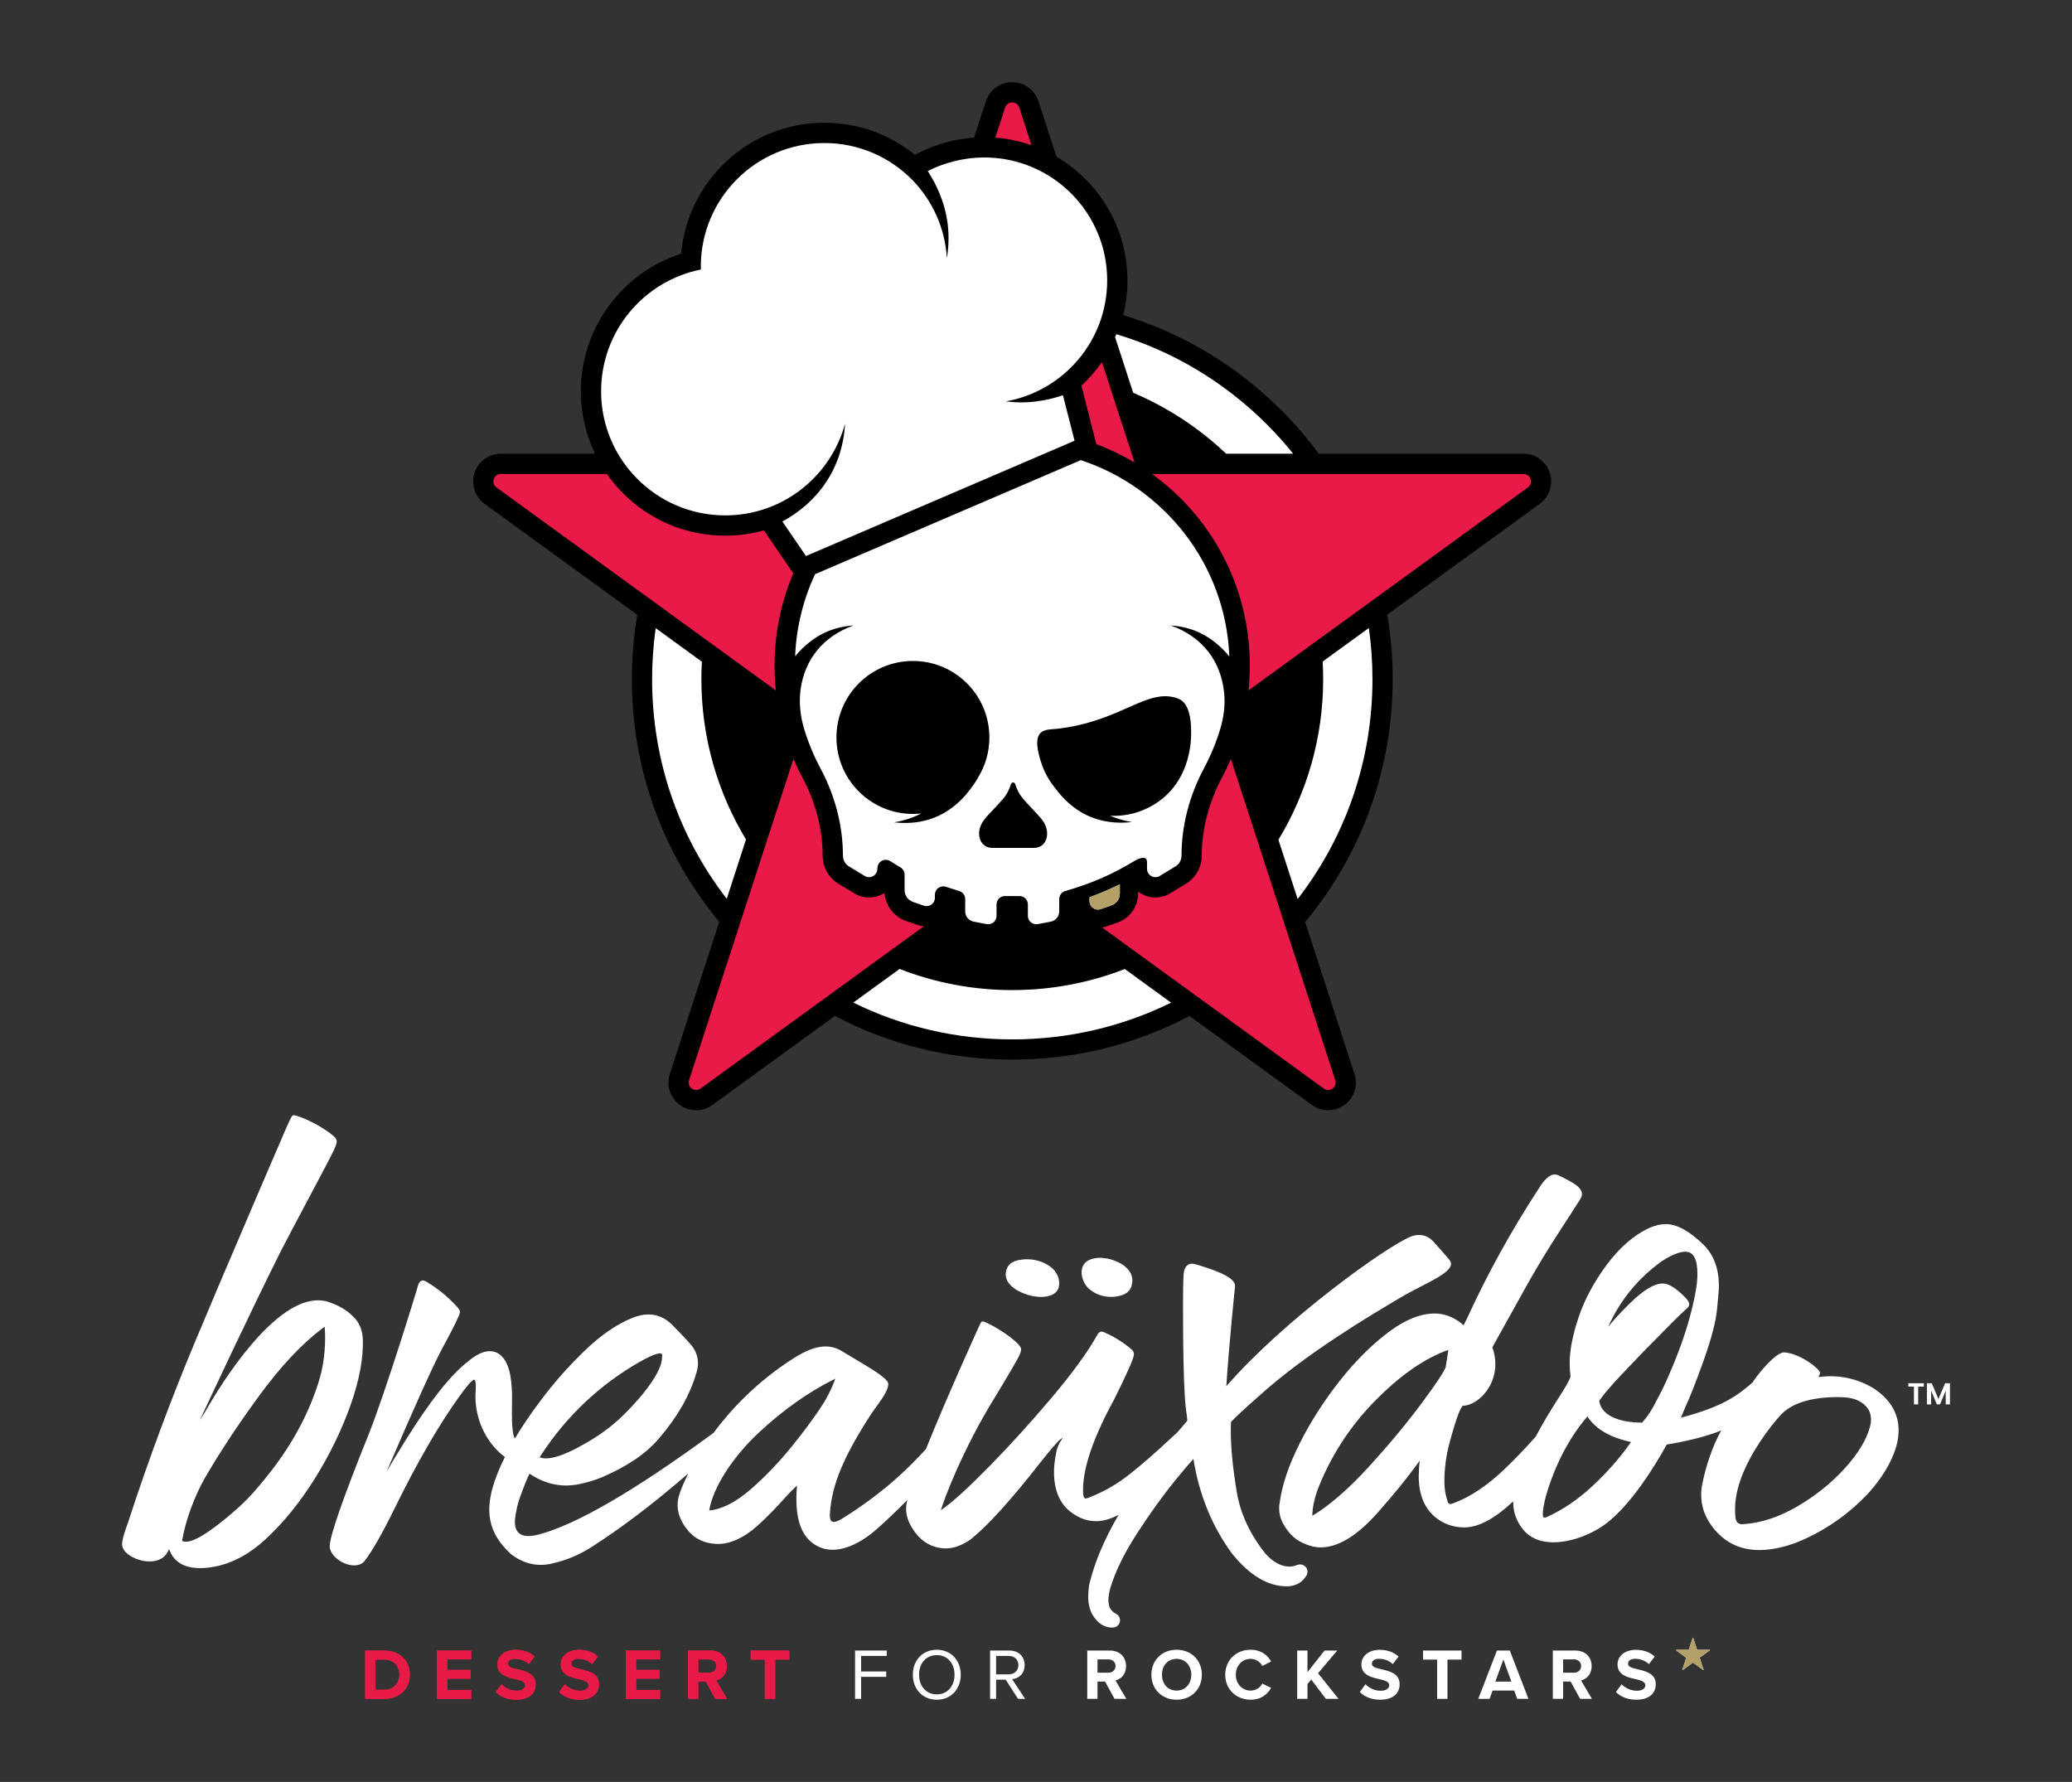 <?xml version="1.0" encoding="UTF-8"?>
<svg xmlns="http://www.w3.org/2000/svg" id="Layer_1" version="1.1" viewBox="0 0 692.201 595.272">
  <rect x="0" y="0" width="692.201" height="595.272" fill="#333333" stroke="none"/>
  <defs>
    <style>
      .st0 {
        fill: #b4a168;
      }

      .st1 {
        fill: #fff;
      }

      .st2 {
        fill: #e91a47;
      }
    </style>
  </defs>
  <g>
    <path class="st2" d="M121.987,551.38h6.363c5.057,0,8.564,3.218,8.564,8.08s-3.507,8.056-8.564,8.056h-6.363v-16.137ZM128.35,564.493c3.193,0,5.057-2.298,5.057-5.032,0-2.854-1.742-5.056-5.057-5.056h-2.928v10.088h2.928Z"></path>
    <path class="st2" d="M146.004,551.38h11.419v2.952h-7.984v3.508h7.814v2.952h-7.814v3.75h7.984v2.976h-11.419v-16.137Z"></path>
    <path class="st2" d="M167.53,562.63c1.137,1.186,2.903,2.178,5.128,2.178,1.887,0,2.807-.895,2.807-1.814,0-1.21-1.404-1.621-3.267-2.057-2.637-.604-6.024-1.331-6.024-4.935,0-2.686,2.323-4.864,6.12-4.864,2.565,0,4.694.774,6.29,2.25l-1.911,2.516c-1.307-1.21-3.049-1.766-4.621-1.766-1.548,0-2.371.677-2.371,1.644,0,1.089,1.355,1.427,3.218,1.863,2.661.604,6.049,1.404,6.049,4.983,0,2.952-2.105,5.177-6.46,5.177-3.097,0-5.322-1.04-6.846-2.563l1.887-2.614Z"></path>
    <path class="st2" d="M188.692,562.63c1.138,1.186,2.903,2.178,5.13,2.178,1.887,0,2.806-.895,2.806-1.814,0-1.21-1.403-1.621-3.266-2.057-2.637-.604-6.024-1.331-6.024-4.935,0-2.686,2.323-4.864,6.121-4.864,2.565,0,4.694.774,6.29,2.25l-1.911,2.516c-1.306-1.21-3.048-1.766-4.621-1.766-1.548,0-2.371.677-2.371,1.644,0,1.089,1.355,1.427,3.218,1.863,2.662.604,6.048,1.404,6.048,4.983,0,2.952-2.105,5.177-6.459,5.177-3.097,0-5.322-1.04-6.846-2.563l1.887-2.614Z"></path>
    <path class="st2" d="M209.081,551.38h11.419v2.952h-7.984v3.508h7.814v2.952h-7.814v3.75h7.984v2.976h-11.419v-16.137Z"></path>
    <path class="st2" d="M235.784,561.734h-2.516v5.783h-3.435v-16.137h7.548c3.363,0,5.419,2.201,5.419,5.201,0,2.856-1.791,4.379-3.533,4.791l3.629,6.145h-3.943l-3.169-5.783ZM236.872,554.332h-3.605v4.452h3.605c1.379,0,2.419-.872,2.419-2.226s-1.041-2.225-2.419-2.225Z"></path>
    <path class="st2" d="M255.52,554.405h-4.719v-3.024h12.871v3.024h-4.694v13.112h-3.459v-13.112Z"></path>
    <g>
      <g>
        <path class="st1" d="M285.654,551.38h10.573v1.791h-8.565v5.201h8.395v1.791h-8.395v7.355h-2.008v-16.137Z"></path>
        <path class="st1" d="M312.96,551.114c4.766,0,8.008,3.58,8.008,8.346s-3.242,8.346-8.008,8.346-8.008-3.58-8.008-8.346,3.218-8.346,8.008-8.346ZM312.96,552.905c-3.629,0-5.927,2.782-5.927,6.556,0,3.75,2.299,6.557,5.927,6.557,3.605,0,5.927-2.807,5.927-6.557,0-3.773-2.323-6.556-5.927-6.556Z"></path>
        <path class="st1" d="M335.986,561.106h-3.218v6.411h-2.008v-16.137h6.484c2.951,0,5.056,1.887,5.056,4.862,0,2.903-1.984,4.5-4.186,4.694l4.355,6.581h-2.371l-4.113-6.411ZM337.002,553.171h-4.234v6.168h4.234c1.912,0,3.218-1.282,3.218-3.097s-1.306-3.072-3.218-3.072Z"></path>
        <path class="st1" d="M369.169,561.734h-2.516v5.783h-3.435v-16.137h7.548c3.363,0,5.419,2.201,5.419,5.201,0,2.856-1.791,4.379-3.533,4.791l3.629,6.145h-3.943l-3.169-5.783ZM370.257,554.332h-3.605v4.452h3.605c1.379,0,2.419-.872,2.419-2.226s-1.04-2.225-2.419-2.225Z"></path>
        <path class="st1" d="M393.065,551.114c4.887,0,8.444,3.484,8.444,8.346s-3.556,8.346-8.444,8.346c-4.862,0-8.419-3.484-8.419-8.346s3.556-8.346,8.419-8.346ZM393.065,554.162c-2.976,0-4.887,2.274-4.887,5.298,0,3.001,1.912,5.298,4.887,5.298s4.911-2.298,4.911-5.298c0-3.024-1.935-5.298-4.911-5.298Z"></path>
        <path class="st1" d="M409.317,559.46c0-4.96,3.75-8.346,8.467-8.346,3.677,0,5.734,1.935,6.87,3.943l-2.951,1.451c-.678-1.306-2.129-2.346-3.92-2.346-2.807,0-4.935,2.25-4.935,5.298s2.128,5.298,4.935,5.298c1.791,0,3.242-1.015,3.92-2.346l2.951,1.427c-1.161,2.008-3.193,3.967-6.87,3.967-4.717,0-8.467-3.386-8.467-8.346Z"></path>
        <path class="st1" d="M438.049,561.057l-1.257,1.5v4.96h-3.435v-16.137h3.435v7.21l5.71-7.21h4.233l-6.411,7.572,6.846,8.565h-4.234l-4.887-6.459Z"></path>
        <path class="st1" d="M456.165,562.63c1.136,1.186,2.903,2.178,5.128,2.178,1.888,0,2.807-.895,2.807-1.814,0-1.21-1.404-1.621-3.267-2.057-2.637-.604-6.024-1.331-6.024-4.935,0-2.686,2.323-4.864,6.121-4.864,2.563,0,4.692.774,6.29,2.25l-1.912,2.516c-1.306-1.21-3.048-1.766-4.62-1.766-1.548,0-2.371.677-2.371,1.644,0,1.089,1.355,1.427,3.218,1.863,2.661.604,6.049,1.404,6.049,4.983,0,2.952-2.105,5.177-6.459,5.177-3.097,0-5.323-1.04-6.846-2.563l1.887-2.614Z"></path>
        <path class="st1" d="M480.11,554.405h-4.719v-3.024h12.871v3.024h-4.694v13.112h-3.459v-13.112Z"></path>
        <path class="st1" d="M505.845,564.735h-7.21l-1.015,2.782h-3.775l6.242-16.137h4.307l6.217,16.137h-3.75l-1.016-2.782ZM499.556,561.759h5.347l-2.662-7.403-2.685,7.403Z"></path>
        <path class="st1" d="M524.709,561.734h-2.516v5.783h-3.435v-16.137h7.548c3.363,0,5.419,2.201,5.419,5.201,0,2.856-1.791,4.379-3.533,4.791l3.629,6.145h-3.943l-3.169-5.783ZM525.797,554.332h-3.605v4.452h3.605c1.379,0,2.419-.872,2.419-2.226s-1.04-2.225-2.419-2.225Z"></path>
        <path class="st1" d="M541.735,562.63c1.136,1.186,2.903,2.178,5.128,2.178,1.888,0,2.807-.895,2.807-1.814,0-1.21-1.404-1.621-3.267-2.057-2.637-.604-6.024-1.331-6.024-4.935,0-2.686,2.323-4.864,6.121-4.864,2.563,0,4.692.774,6.29,2.25l-1.912,2.516c-1.306-1.21-3.048-1.766-4.62-1.766-1.548,0-2.371.677-2.371,1.644,0,1.089,1.355,1.427,3.218,1.863,2.661.604,6.049,1.404,6.049,4.983,0,2.952-2.105,5.177-6.459,5.177-3.097,0-5.323-1.04-6.846-2.563l1.887-2.614Z"></path>
      </g>
      <g>
        <polygon class="st1" points="637.519 463.221 639.401 463.221 639.401 469.14 640.818 469.14 640.818 463.221 642.699 463.221 642.699 462.077 637.519 462.077 637.519 463.221"></polygon>
        <polygon class="st1" points="649.829 462.077 647.583 467.329 645.337 462.077 643.728 462.077 643.728 469.14 645.144 469.14 645.144 464.546 647.046 469.14 648.119 469.14 650.011 464.546 650.011 469.14 651.427 469.14 651.427 462.077 649.829 462.077"></polygon>
        <path class="st1" d="M434.379,522.629h-.189c-.339,0-.67.068-.978.205-.822.361-5.18,1.988-10.386-3.738-5.174-6.435-8.412-13.344-9.624-20.532-1.261-7.475-2.03-14.535-2.03-20.935,0-.976.041-1.742.069-2.632,1.591-1.634,4.367-4.274,9.234-8.541,15.628-14.205,37.669-27.25,47.667-33.15,8.302-4.899,19.233-8.714,16.041-12.484-.904-1.137-2.403-2.726-5.226-5.953-1.392-1.54-3.02-2.312-4.856-2.312-.869,0-1.746.157-2.606.467-8.059,3.107-42.654,27.959-61.81,50.063.868-13.809,2.896-33.181,2.9-33.219.259-2.214-2.898-4.08-8.491-6.05-4.613-1.553-5.422-1.681-5.901-1.681-.639,0-2.178.259-2.658,2.655-.135.668-.314,2.525-.314,10.891,0,20.504.407,32.598,1.245,36.964.086.713.15,1.348.195,1.907-.047.076-.084.163-.161.244-1.042,1.171-2.092,2.393-3.15,3.656-1.013.925-2.011,1.842-2.976,2.744-4.4,4.122-8.738,7.891-12.892,11.201-4.146,3.304-8.642,5.908-13.363,7.741-.658.293-1.135.438-1.451.438-.597,0-.852-.856-.852-2.859,0-7.465,3.491-17.624,10.374-30.196,4.395-8.789,6.626-13.871,6.626-15.1,0-.641-.217-1.14-.665-1.524-2.717-2.368-5.789-4.309-9.13-5.771-.394-.198-.724-.299-.968-.299-.619,0-1.108.375-1.495,1.146-3.234,5.766-8.358,12.811-15.231,20.949-6.861,8.119-13.845,15.816-20.759,22.871-6.914,7.054-12.2,11.876-15.71,14.331l-.493.346.157-.583c.551-2.017,6.858-19.627,18.504-38.172,7.005-11.701,8.095-13.484,8.095-14.984,0-.482-.426-1.412-2.455-3.105-2.792-2.302-5.867-4.245-9.139-5.776-.566-.28-.951-.399-1.294-.399-.395,0-.588.375-1.086,1.458-.161.352-10.592,23.217-17.841,41.218-2.924,3.125-6.021,6.351-9.459,9.414-5.605,4.995-11.808,9.609-18.441,13.719-4.299,2.74-4.235-.089-4.157-1.646.622-9.884,4.885-19.465,13.639-33.037l2.011-2.86c2.567-3.397,3.866-5.876,3.866-7.369,0-1.001-1.557-2.611-7.591-6.249l-8.111-4.86c-1.643-.959-3.418-1.446-5.269-1.446-3.177,0-6.656,1.405-10.541,3.87-12.622,8.007-21.319,17.492-26.935,25.062-.22.158-.44.316-.667.479-25.912,18.945-45.113,30.076-57.602,33.392-4.936,1.318-8.542.386-7.974-5.258.293-2.576.882-5.085,1.767-7.526,1.009-2.782,2.034-5.505,3.065-7.517,5.411,3.608,11.22,4.914,17.833,3.198,2.064-.436,4.351-1.154,6.901-2.231,7.344-3.277,13.679-7.076,18.648-12.891,6.158-7.209,10.289-14.501,12.387-21.879.338-1.082.508-2.096.508-3.046,0-2.234-.746-4.263-2.234-6.091-1.49-1.828-6.498-6.904-6.498-6.904-2.301-2.234-4.907-3.35-7.817-3.35-1.693,0-3.452.372-5.28,1.116-5.145,2.031-10.425,5.635-15.839,10.813-5.416,5.178-10.39,10.797-14.924,16.853-3.439,4.593-6.29,8.805-8.56,12.639-.529-.824-.647-2.016-.723-2.559-.462-3.294-.239-7.833-.239-11.15,0-2.463-.176-4.787-.527-6.968-1.237-7.934-6.375-11.671-14.153-5.085-6.266,4.928-12.983,13.743-20.795,26.2-3.239,5.211-5.385,8.763-6.44,10.664,9.22-21.468,15.377-35.122,18.476-40.966,3.941-7.25,5.947-11.332,6.017-12.248,0-.491-.176-.949-.527-1.372-2.958-3.379-6.336-6.23-10.136-8.552-.706-.493-1.268-.74-1.689-.74-.706,0-1.232.494-1.585,1.478-.774,2.958-10.979,35.864-16.47,49.731-8.728,21.679-13.092,34.244-13.092,37.693.24,4.459,8.46,8.538,11.614,4.856,2.533-3.237,5.912-9.15,10.136-17.738,7.459-15.204,14.571-27.521,21.328-36.953,2.814-3.943,4.539-5.913,5.174-5.913.73.015.562,2.999.516,3.569-.551,6.828,1.729,13.86,6.25,19.018,1.05,1.198,2.227,2.287,3.511,3.226-7.872,15.843-6.534,24.542,2.066,32.49,3.114,2.37,6.43,3.554,9.949,3.554,1.285,0,2.605-.169,3.96-.508,5.076-1.151,9.88-3.281,14.416-6.396,7.174-4.67,14.635-10.169,22.387-16.498,3.058-2.498,5.892-4.883,8.508-7.16-1.409,2.785-2.446,5.214-3.08,7.23-2.163,6.818,3.096,12.106,4.102,13.051,2.886,2.715,6.478,3.287,8.982,3.287,4.067,0,8.665-2.117,12.947-5.961,4.006-3.593,6.808-6.682,8.854-8.937.505-.556.961-1.059,1.374-1.502,1.12-1.198,1.655-1.706,2.175-2.196.153-.147.305-.29.472-.452l.465-.45c-1.212,14.048,3.206,18.668,7.614,20.591,5.02,2.19,12.008.137,18.983-6.002,2.722-2.396,6.586-6.026,10.303-9.801-.049.177-.098.353-.142.52-.206.82-.31,1.618-.31,2.371,0,2.271.735,4.539,2.182,6.743,2.761,4.35,6.536,6.554,11.22,6.554,2.55,0,5.315-1.018,8.216-3.024,5.722-4.606,13.56-13.262,23.287-25.718,3.367-4.255,5.832-7.112,6.593-7.645l.915-.643-.609.941c-.912,1.408-1.359,2.361-1.763,4.618-.419,2.335-.631,4.33-.631,5.927,0,6.162,1.96,10.72,5.825,13.55,2.554,1.933,5.351,2.913,8.317,2.913,2.287,0,4.778-.719,7.446-2.133-4.73,8.071-8.019,15.86-9.794,23.212l-.048.23c-.206,1.36-.31,2.649-.31,3.829,0,2.664.583,4.885,1.732,6.595,1.664,2.519,3.742,3.796,6.176,3.796h.283c1.128,0,2.1-.765,2.363-1.863.261-1.098-.257-2.219-1.261-2.731-1.761-.893-2.547-2.306-2.547-4.58,0-1.146.225-2.533.665-4.11,1.621-5.421,4.62-11.537,8.914-18.178,4.367-6.759,8.811-12.909,13.207-18.284,2.216-2.705,4.094-4.916,5.61-6.593,1.907,11.944,6.229,22.554,12.873,31.583,5.837,7.289,11.985,10.985,18.277,10.985,2.954,0,5.249-1.26,6.634-3.644.435-.748.436-1.681.005-2.429-.43-.752-1.236-1.219-2.103-1.219ZM181.02,485.665c8.469-12.828,19.359-23.07,32.673-30.725.203-.066.643-.303,1.321-.71,2.639-1.421,4.467-2.132,5.481-2.132.27,0,.745.044.722.827-.052,1.782-.347,3.426-2.24,6.742-2.303,3.926-5.906,8.309-10.813,13.147-3.896,3.843-8.612,7.247-14.15,10.214-2.16,1.221-9.878,5.402-13.724,3.802.397-.64.68-1.088.73-1.165ZM264.464,483.266c-4.386,5.416-9.035,10.251-13.816,14.37-4.81,4.145-9.323,6.473-13.413,6.92l-.302.034.052-.3c1.295-7.479,7.778-17.572,16.514-25.711,8.064-7.511,16.485-13.485,25.028-17.755l.501-.252-.182.531c-.013.036-1.255,3.612-3.676,7.576-2.721,4.266-6.322,9.172-10.705,14.588Z"></path>
        <path class="st1" d="M626.321,464.041l-.003-.003c-3.156-2.039-9.771-5.247-18.827-4.024.457-.839.525-1.155.525-1.35,0-.308-.158-.799-1.389-1.841-3.709-3.369-8.41-4.984-10.564-5.052h-.051c-2.976,0-9.279,7.921-10.52,10.073-5.049,4.244-9.432,7.915-23.945,11.747.126-.305.328-.785.562-1.341.263-.624.573-1.361.877-2.095,1.672-3.6,3.776-8.969,6.256-15.952,2.484-7.009,3.955-12.657,4.371-16.785.426-4.182.634-6.726.634-7.78,0-5.696-1.668-10.282-4.957-13.639-4.765-4.696-9.06-7.079-12.764-7.079-1.725,0-3.603.435-5.586,1.293-5.135,2.406-9.906,6.549-14.183,12.318-4.263,5.747-7.423,11.643-9.394,17.528-1.974,5.882-2.974,11.036-2.974,15.317,0,1.564.096,3.081.285,4.507l-.03.079c-.424,1.115-.757,1.996-3.576,6.422-3.135,4.823-5.841,9.384-8.021,13.524-3.407,3.863-6.95,7.554-10.529,10.965-5.749,5.476-11.471,9.282-17,11.307l-.179.062c-.645.226-1.313.455-1.7-.579-.736-2.124-1.108-4.354-1.108-6.63,0-4.312.545-8.573,1.618-12.662,2.794-10.437,3.876-11.908,4.336-12.538.058-.079.11-.15.155-.223,2.868-.051,6.022-2.076,8.256-5.309,2.896-4.191,3.395-9.522,1.652-14.207.116-.209.459-.825.959-1.723,2.009-3.606,6.714-12.055,9.374-16.87,6.976-12.626,12.552-20.792,15.462-25.313.606-.943,1.103-1.72,1.487-2.333.386-.613.743-1.155,1.066-1.649.995-1.514,1.597-2.429,1.597-3.262,0-.949-.52-1.872-1.549-2.742-1.161-.957-3.252-2.135-6.405-3.609-.419-.169-.802-.251-1.168-.251-1.67,0-3.472,1.638-5.505,5.004-8.979,13.752-16.96,28.211-23.721,42.98-.131.285-.802,1.629-1.193,2.397-.323-.311-.761-.709-1.436-1.175-2.574-1.83-5.334-2.759-8.203-2.759-4.672,0-9.747,2.005-15.085,5.961-5.711,4.219-11.28,9.737-16.554,16.401-5.267,6.656-9.788,13.701-13.439,20.942-3.671,7.274-5.926,13.925-6.701,19.75-.137.7-.208,1.37-.208,1.994,0,1.663.388,3.284,1.156,4.823,1.621,3.041,3.657,5.204,6.05,6.433,2.361,1.214,4.6,1.83,6.656,1.83,5.954,0,12.506-4.064,19.468-12.075,4.774-5.419,8.763-10.29,11.853-14.478.678-.94,1.276-1.754,1.789-2.426-.22,1.745-.332,3.51-.332,5.25,0,5.826,1.754,10.327,5.213,13.38,2.846,2.437,6.213,3.674,10.002,3.674,4.72,0,10.222-2.937,16.359-8.731-.008.102-.017.203-.021.308,0,3.502,1.204,6.681,3.582,9.452,6.496,7.413,20.609,3.135,27.886-2.657,5.769-4.578,11.896-12.377,18.21-23.181.339-.576,1.351-2.392,1.614-2.883,1.063-.161,11.115-1.756,18.187-4.696-2.99,5.538-5.17,11.852-6.482,18.782-.13.912-.196,1.81-.196,2.669,0,3.815,1.199,7.345,3.561,10.494,3.932,5.309,9.248,8,15.802,8,4.94,0,10.304-1.347,15.939-4.004,7.432-3.487,14.129-8.302,19.907-14.311,1.971-2.047,11.745-12.795,10.666-23.345-.489-4.781-3.139-8.85-7.876-12.098ZM474.896,468.813c-5,6.729-10.955,13.888-17.704,21.275-6.715,7.353-13.028,12.826-18.768,16.274-.004.003-.008.006-.013.008.047-2.564.58-5.34,1.59-8.251,4.261-11.197,10.68-21.244,19.081-29.868,7.85-8.057,15.636-13.673,23.139-16.695.364-.144,1.115-.412,1.636-.582-.21,1.375-.72,4.702-.863,5.622-.436,1.463-3.161,5.572-8.099,12.216ZM544.589,482.142c-3.516,4.984-7.795,9.83-12.717,14.405-4.685,4.349-9.721,7.771-15.006,10.189-.4.169-.851.361-1.12.186-.212-.138-.326-.531-.332-1.132,0-1.502.385-3.648,1.145-6.376,1.303-4.609,5.238-16.35,13.734-26.225,3.922,5.973,11.184,7.723,14.304,8.477l.265.065c-.041.085-.119.217-.274.412ZM553.414,467.867c-1.31,2.753-2.844,5.1-4.817,7.373-8.388-.02-13.735-2.736-14.336-7.277,1.655-2.335,3.168-4.436,14.614-16.274,7.895-8.065,12.705-12.869,14.331-14.307.162-.143.397-.337.397-.337,1.243-1.015.559-2.189.226-2.635-.264-.35-.606-.748-1.018-1.183-3.01-3.01-5.413-4.473-7.348-4.473-2.803,0-6.512,2.253-11.022,6.693-3.064,3.016-5.477,5.631-7.197,7.8,4.024-8.98,10.126-16.404,18.139-22.077,3.208-2.013,5.773-3.033,7.626-3.033,2.728,0,4.054,2.434,4.054,7.438,0,1.827-.226,3.951-.673,6.311-1.087,5.891-2.887,12.233-5.35,18.852-2.472,6.642-5.036,12.403-7.626,17.13ZM624.611,476.958c-1.216,4.306-4.085,8.942-8.524,13.775-4.463,4.86-9.789,9.104-15.83,12.61-6.019,3.498-12.062,5.46-17.959,5.827-.796.057-1.391-.122-1.791-.5-.813-.77-.875-2.423-.875-4.673,0-4.979,1.728-10.708,5.134-17.032,2.812-5.073,6.13-9.787,9.859-14.004,3.669-4.152,10.237-6.256,19.522-6.256,2.884,0,5.161.421,6.77,1.256,2.747,1.402,4.141,3.498,4.141,6.229,0,.832-.15,1.761-.446,2.769Z"></path>
        <path class="st1" d="M121.217,447.4c-.088-2.524-.942-4.946-2.342-6.646-2.176-2.49-4.794-4.241-8.237-5.507-3.953-1.632-8.487-.948-13.477,2.027-4.079,2.432-8.482,6.399-13.089,11.791-7.014,8.209-12.671,17.535-15.419,22.363-.106.186-.173.304-.196.343l-1.633,2.552.513-1.14c1.943-4.166,16.023-34.3,26.211-54.7,2.657-5.32,16.898-31.744,17.991-34.282,1.315-2.896,1.445-3.552-.73-5.21l-.003-.003c-1.286-1.071-3.208-2.304-5.876-3.768-3.406-1.766-5.421-2.385-6.318-2.596-.427-.102-.827-.197-1.192.402-.722,1.213-2.188,4.638-6.542,14.806-1.738,4.06-3.902,9.114-6.654,15.511-7.006,16.283-15.128,35.469-19.213,45.255-8.001,19.156-15.378,39.023-21.927,59.049-.14.55-.364,1.196-.664,1.917-1.117,3.161-1.656,5.228-1.647,6.312.142,2.577,2.998,4.364,5.624,5.178,3.478,1.077,8.159.888,9.912-3.199l.169-.396.153.401c2.462,6.465,9.617,6.543,15.192,5.467,5.816-1.122,11.419-4.123,16.656-8.917,6.025-5.508,11.616-12.356,16.618-20.355,5.008-8.003,9.047-16.291,12.003-24.631,2.955-8.338,4.339-15.747,4.115-22.021ZM106.715,460.781c-3.253,10.837-8.81,21.305-16.515,31.112-3.127,3.976-6.539,8.121-10.31,11.499-5.931,5.312-13.827,11.644-17.758,11.644-.453,0-.852-.084-1.184-.251l-.115-.057.022-.126c1.065-6.501,4.174-14.99,7.736-21.121,4.972-8.558,11.071-17.775,18.127-27.393,7.056-9.623,14.001-17.047,20.642-22.065.12-.101.241-.192.354-.271l.75-.537.024.306c.345,4.373.06,11.203-1.774,17.259Z"></path>
        <path class="st1" d="M363.581,430.343c3.037,2.776,7.411,3.585,11.301,2.303,1.738-.572,2.922-1.771,3.28-3.598.348-1.728.006-3.288-1.017-4.636-.771-1.016-1.853-1.887-3.214-2.586-1.792-.925-3.71-1.469-5.701-1.617-.679-.051-4.152-.201-5.895,1.848-.79.928-1.114,2.178-.963,3.716.123,1.002.574,2.918,2.21,4.57Z"></path>
        <path class="st1" d="M340.351,431.335c1.859.971,3.868,1.589,5.972,1.836.718.085,4.394.413,6.337-1.431.88-.835,1.281-2,1.191-3.462-.085-.954-.476-2.791-2.135-4.44-3.085-2.78-7.441-3.697-11.466-2.883-1.908.386-3.522,1.35-4.056,3.324-.448,1.616-.157,3.109.867,4.439.772,1.003,1.879,1.884,3.29,2.618Z"></path>
      </g>
      <path class="st1" d="M565.647,547.109l1.29,3.97c.011.034.042.057.078.057h4.174c.079,0,.112.102.048.148l-3.377,2.454c-.029.021-.041.058-.03.092l1.29,3.97c.025.075-.062.138-.126.092l-3.377-2.454c-.029-.021-.068-.021-.096,0l-3.377,2.454c-.064.047-.151-.016-.126-.092l1.29-3.97c.011-.034-.001-.071-.03-.092l-3.377-2.454c-.064-.047-.031-.148.048-.148h4.174c.035,0,.067-.023.078-.057l1.29-3.97c.025-.075.131-.075.156,0Z"></path>
    </g>
    <path class="st2" d="M121.987,551.38h6.363c5.057,0,8.564,3.218,8.564,8.08s-3.507,8.056-8.564,8.056h-6.363v-16.137ZM128.35,564.493c3.193,0,5.057-2.298,5.057-5.032,0-2.854-1.742-5.056-5.057-5.056h-2.928v10.088h2.928Z"></path>
    <path class="st2" d="M146.004,551.38h11.419v2.952h-7.984v3.508h7.814v2.952h-7.814v3.75h7.984v2.976h-11.419v-16.137Z"></path>
    <path class="st2" d="M167.53,562.63c1.137,1.186,2.903,2.178,5.128,2.178,1.887,0,2.807-.895,2.807-1.814,0-1.21-1.404-1.621-3.267-2.057-2.637-.604-6.024-1.331-6.024-4.935,0-2.686,2.323-4.864,6.12-4.864,2.565,0,4.694.774,6.29,2.25l-1.911,2.516c-1.307-1.21-3.049-1.766-4.621-1.766-1.548,0-2.371.677-2.371,1.644,0,1.089,1.355,1.427,3.218,1.863,2.661.604,6.049,1.404,6.049,4.983,0,2.952-2.105,5.177-6.46,5.177-3.097,0-5.322-1.04-6.846-2.563l1.887-2.614Z"></path>
    <path class="st2" d="M188.692,562.63c1.138,1.186,2.903,2.178,5.13,2.178,1.887,0,2.806-.895,2.806-1.814,0-1.21-1.403-1.621-3.266-2.057-2.637-.604-6.024-1.331-6.024-4.935,0-2.686,2.323-4.864,6.121-4.864,2.565,0,4.694.774,6.29,2.25l-1.911,2.516c-1.306-1.21-3.048-1.766-4.621-1.766-1.548,0-2.371.677-2.371,1.644,0,1.089,1.355,1.427,3.218,1.863,2.662.604,6.048,1.404,6.048,4.983,0,2.952-2.105,5.177-6.459,5.177-3.097,0-5.322-1.04-6.846-2.563l1.887-2.614Z"></path>
    <path class="st2" d="M209.081,551.38h11.419v2.952h-7.984v3.508h7.814v2.952h-7.814v3.75h7.984v2.976h-11.419v-16.137Z"></path>
    <path class="st2" d="M235.784,561.734h-2.516v5.783h-3.435v-16.137h7.548c3.363,0,5.419,2.201,5.419,5.201,0,2.856-1.791,4.379-3.533,4.791l3.629,6.145h-3.943l-3.169-5.783ZM236.872,554.332h-3.605v4.452h3.605c1.379,0,2.419-.872,2.419-2.226s-1.041-2.225-2.419-2.225Z"></path>
    <path class="st2" d="M255.52,554.405h-4.719v-3.024h12.871v3.024h-4.694v13.112h-3.459v-13.112Z"></path>
    <path class="st0" d="M565.647,547.109l1.29,3.97c.011.034.042.057.078.057h4.174c.079,0,.112.102.048.148l-3.377,2.454c-.029.021-.041.058-.03.092l1.29,3.97c.025.075-.062.138-.126.092l-3.377-2.454c-.029-.021-.068-.021-.096,0l-3.377,2.454c-.064.047-.151-.016-.126-.092l1.29-3.97c.011-.034-.001-.071-.03-.092l-3.377-2.454c-.064-.047-.031-.148.048-.148h4.174c.035,0,.067-.023.078-.057l1.29-3.97c.025-.075.131-.075.156,0Z"></path>
  </g>
  <g>
    <path d="M517.751,157.963c-1.242-3.823-4.777-6.392-8.797-6.392h-68.383c-3.775-5.109-7.955-9.973-12.53-14.548-14.992-14.992-33.072-25.77-52.804-31.755.927-3.727,1.419-7.616,1.419-11.608,0-17.581-9.536-32.975-23.705-41.287l-6.016-18.516c-1.242-3.823-4.778-6.391-8.797-6.391s-7.555,2.569-8.797,6.391l-3.93,12.096c-6.434.461-12.787,2.214-18.554,5.146l-1.225.623c-8.527-6.949-19.075-10.72-30.24-10.72-25.046,0-45.676,19.267-47.848,43.758-19.7,6.316-33.499,24.837-33.499,45.935,0,7.296,1.629,14.401,4.742,20.876h-31.466c-4.02,0-7.555,2.569-8.797,6.391-1.242,3.823.108,7.979,3.36,10.342l51.013,37.063c-1.194,7.041-1.807,14.233-1.807,21.52,0,29.946,10.293,58.307,29.196,81.054l-16.515,50.828c-.927,2.852-.455,5.869,1.295,8.278,1.748,2.406,4.555,3.842,7.511,3.842,1.95,0,3.828-.615,5.428-1.778l40.922-29.732c18.047,9.534,38.259,14.595,59.251,14.595s41.169-5.052,59.205-14.571l40.89,29.708c1.601,1.163,3.478,1.778,5.428,1.778,2.955,0,5.763-1.436,7.511-3.842,1.75-2.408,2.222-5.425,1.295-8.277l-16.493-50.762c18.938-22.759,29.252-51.146,29.252-81.121,0-7.304-.616-14.513-1.816-21.571l50.943-37.012c3.252-2.363,4.602-6.518,3.36-10.341Z"></path>
    <path class="st1" d="M261.383,174.22l7.873,11.522,89.127-38.253.597-.256-3.877-15.212c-4.227,1.47-9.156,2.402-13.884,2.402-1.768,0-3.502-.122-5.216-.339,19.253-3.401,33.879-20.195,33.879-40.423,0-22.674-18.386-41.06-41.06-41.06-6.686,0-13.312,1.699-18.895,4.538,4.2,6.442,6.958,14.045,6.958,22.303,0,2.317-.19,4.586-.562,6.795-.589-10.059-4.8-19.109-11.342-25.936-.005-.005-.043-.041-.048-.047-7.491-7.693-17.958-12.476-29.541-12.476-22.789,0-41.263,18.474-41.263,41.263,0,.332.02.664.027.996-19.009,3.78-33.337,20.547-33.337,40.66,0,8.482,2.54,16.367,6.91,22.931,1.443,2.168,3.082,4.193,4.891,6.043,7.526,7.709,18.04,12.499,29.665,12.499,19.151,0,35.261-12.986,40.03-30.634-.853,14.68-8.725,26.019-20.932,32.685Z"></path>
    <path class="st1" d="M391.121,208.942c6.729.467,13.403,2.985,19.563,10.339-1.19-30.619-21.621-56.331-49.629-65.568l-88.758,38.095c-3.925,8.394-6.274,17.655-6.664,27.422,6.148-7.315,12.806-9.822,19.52-10.288-10.305,3.672-16.289,11.44-17.681,21.268-.636,4.491-.113,9.068,1.206,13.407,1.387,4.566,3.211,8.942,5.427,13.077,4.831,9.015,7.496,19.032,7.496,29.26v-.1c0,1.465.765,2.823,2.018,3.582l5.262,3.189c.463.281.959.409,1.442.409,1.456,0,2.798-1.162,2.798-2.797v-.212c0-1.636,1.343-2.797,2.799-2.797.489,0,.99.131,1.458.419l3.49,2.148c.826.508,1.33,1.409,1.33,2.379v5.171c0,1.787,1.134,3.377,2.823,3.96l3.597,1.241c.306.105.614.155.914.155,1.483,0,2.789-1.2,2.789-2.795v-1.013c0-1.591,1.302-2.795,2.788-2.795.28,0,.566.043.851.133l4.537,1.442c1.159.369,1.947,1.445,1.947,2.662v4.124c0,1.677,1.194,3.118,2.842,3.43l4.319.817c.177.034.353.05.526.05,1.505,0,2.786-1.223,2.786-2.793v-3.83c0-1.542,1.25-2.793,2.793-2.793h4.887c1.542,0,2.793,1.25,2.793,2.793v3.83c0,1.57,1.281,2.793,2.786,2.793.173,0,.349-.016.526-.05l4.318-.817c1.649-.312,2.842-1.753,2.842-3.431v-4.123c0-1.217.787-2.293,1.947-2.662,8.262-2.368,15.453-5.362,23.119-10.027.978-.602,2.105-1.08,2.953-1.08.765,0,1.304.388,1.304,1.424v2.246c0,1.634,1.342,2.797,2.798,2.797.483,0,.979-.128,1.442-.409l5.262-3.189c1.252-.759,2.017-2.117,2.017-3.582v.097c0-10.251,2.696-20.279,7.528-29.319,2.204-4.124,4.016-8.488,5.395-13.04,1.171-3.866,1.731-7.917,1.351-11.938-.993-10.509-7.05-18.86-17.854-22.71ZM326.626,259.983c-.928,1.573-1.911,2.968-2.931,4.232l-1.258,1.552c-7.377,8.328-16.22,9.788-23.761,8.941,3.377-.549,6.409-1.57,9.096-2.982-.917.101-1.844.173-2.788.173-14.11,0-25.549-11.438-25.55-25.549,0-14.11,11.438-25.549,25.548-25.55,14.11,0,25.548,11.438,25.549,25.549,0,4.828-1.34,9.343-3.667,13.194l-.238.44ZM349.804,278.95c-.123,2.169-1.611,4.297-4.388,4.297-1.179,0-12.746,0-13.925,0-2.718,0-4.265-2.128-4.388-4.297-.115-2.023.605-3.775,1.835-5.311.894-1.117,1.913-2.134,2.881-3.191,1.118-1.221,2.292-2.395,3.353-3.663,1.193-1.426,2.014-3.054,2.557-4.813.238-.758,1.209-.792,1.45,0,.543,1.759,1.364,3.387,2.557,4.813,1.061,1.268,2.234,2.442,3.353,3.663.968,1.057,1.988,2.074,2.881,3.191,1.229,1.536,1.95,3.289,1.835,5.311ZM397.922,245.452c-.129,7.089-2.54,14.431-7.583,19.52-4.772,4.815-11.368,7.564-18.146,7.564-.448,0-.894-.022-1.34-.047,2.23.972,4.675,1.688,7.329,2.119-7.54.847-16.384-.612-23.761-8.941l-.768-.934c-.104-.124-.207-.251-.311-.378l-.18-.231c-.301-.376-.604-.751-.896-1.15-1.926-2.4-3.42-5.143-4.373-8.071-.865-2.656-2.762-8.712.295-10.509,1.077-.633,2.372-.736,3.618-.826.963-.069,1.905-.173,2.831-.299,20.706-2.805,29.07-13.893,39.234-9.791,3.901,1.814,4.116,8.3,4.049,11.973Z"></path>
    <g>
      <path class="st1" d="M375.772,323.703c-11.664,4.545-24.343,7.045-37.596,7.045s-25.969-2.506-37.647-7.064l-15.463,11.235c16.318,8.04,34.386,12.296,53.111,12.296s36.758-4.248,53.064-12.273l-15.468-11.238Z"></path>
      <path class="st1" d="M249.22,280.443c-9.456-15.648-14.904-33.977-14.904-53.556,0-1.959.06-3.904.167-5.836l-15.436-11.215c-.79,5.601-1.198,11.294-1.198,17.051,0,26.888,8.765,52.427,24.935,73.363l6.436-19.808Z"></path>
      <path class="st1" d="M423.26,141.803c-14.267-14.267-31.49-24.499-50.284-30.148l-.465.922,6.051,18.623c11.569,4.901,22.071,11.844,31.056,20.371h22.407c-2.728-3.386-5.647-6.65-8.765-9.768Z"></path>
      <path class="st1" d="M441.866,220.996c.11,1.95.171,3.913.171,5.891,0,19.614-5.467,37.974-14.955,53.641l6.431,19.794c16.205-20.95,24.989-46.516,24.989-73.435,0-5.774-.411-11.485-1.205-17.103l-15.432,11.212Z"></path>
    </g>
    <path class="st1" d="M367.685,303.692l3.597-1.241c1.69-.582,2.824-2.173,2.824-3.96v-3.103c-3.264,1.639-6.594,3.065-10.123,4.338v1.325c0,1.595,1.307,2.795,2.789,2.795.301,0,.608-.049.914-.155Z"></path>
    <g>
      <path class="st2" d="M344.583,48.498l-4.078-12.552c-.373-1.147-1.37-1.72-2.368-1.72s-1.995.573-2.368,1.72l-3.256,10.021c4.197.322,8.243,1.191,12.07,2.53Z"></path>
      <path class="st2" d="M368.127,120.958c-1.988,2.864-4.282,5.507-6.847,7.873l.386,1.516,3.877,15.212.716,2.809c4.486,1.684,8.752,3.748,12.769,6.142l-10.902-33.552Z"></path>
      <path class="st2" d="M258.766,222.466c0-.169.003-.336.007-.504l.003-.138v-.025c.039-10.465,2.155-20.622,6.246-30.245l-1.359-1.989-7.873-11.522-.59-.863c-4.134,1.153-8.47,1.765-12.914,1.765-13.102,0-25.358-5.164-34.508-14.536-1.831-1.873-3.51-3.917-5.022-6.075h-35.434c-2.412,0-3.415,3.086-1.464,4.504l93.342,67.817c-.282-2.716-.433-5.449-.433-8.187Z"></path>
      <path class="st2" d="M508.954,158.331h-124.105c20.052,14.477,32.544,37.803,32.67,63.386v.067c.025,2.964-.125,5.921-.429,8.857l93.327-67.806c1.951-1.418.949-4.504-1.463-4.504Z"></path>
      <path class="st2" d="M411.204,253.535c-.908,2.138-1.905,4.239-3.001,6.289-4.402,8.236-6.728,17.27-6.728,26.126h0c-.034,3.773-2.051,7.322-5.28,9.279l-5.263,3.19c-1.5.909-3.212,1.389-4.952,1.389-2.173,0-4.169-.74-5.777-1.964v.648c0,4.388-2.787,8.296-6.932,9.724l-3.599,1.242c-.489.169-.989.291-1.495.373l74.068,53.813c.465.338.968.487,1.455.487,1.556,0,2.944-1.523,2.377-3.271l-34.872-107.323Z"></path>
      <path class="st2" d="M306.406,308.95l-3.594-1.24c-4.115-1.418-6.973-5.125-7.349-9.402-1.486.95-3.251,1.502-5.142,1.502-1.74,0-3.453-.481-4.953-1.39l-5.26-3.188c-3.23-1.956-5.247-5.504-5.282-9.276h0c0-8.878-2.315-17.89-6.693-26.061-1.115-2.081-2.131-4.214-3.053-6.386l-34.88,107.351c-.568,1.747.82,3.271,2.377,3.271.487,0,.99-.149,1.455-.487l74.616-54.212c-.76-.071-1.51-.229-2.24-.481Z"></path>
    </g>
    <path class="st0" d="M367.685,303.692l3.597-1.241c1.69-.582,2.824-2.173,2.824-3.96v-3.103c-3.264,1.639-6.594,3.065-10.123,4.338v1.325c0,1.595,1.307,2.795,2.789,2.795.301,0,.608-.049.914-.155Z"></path>
  </g>
</svg>
